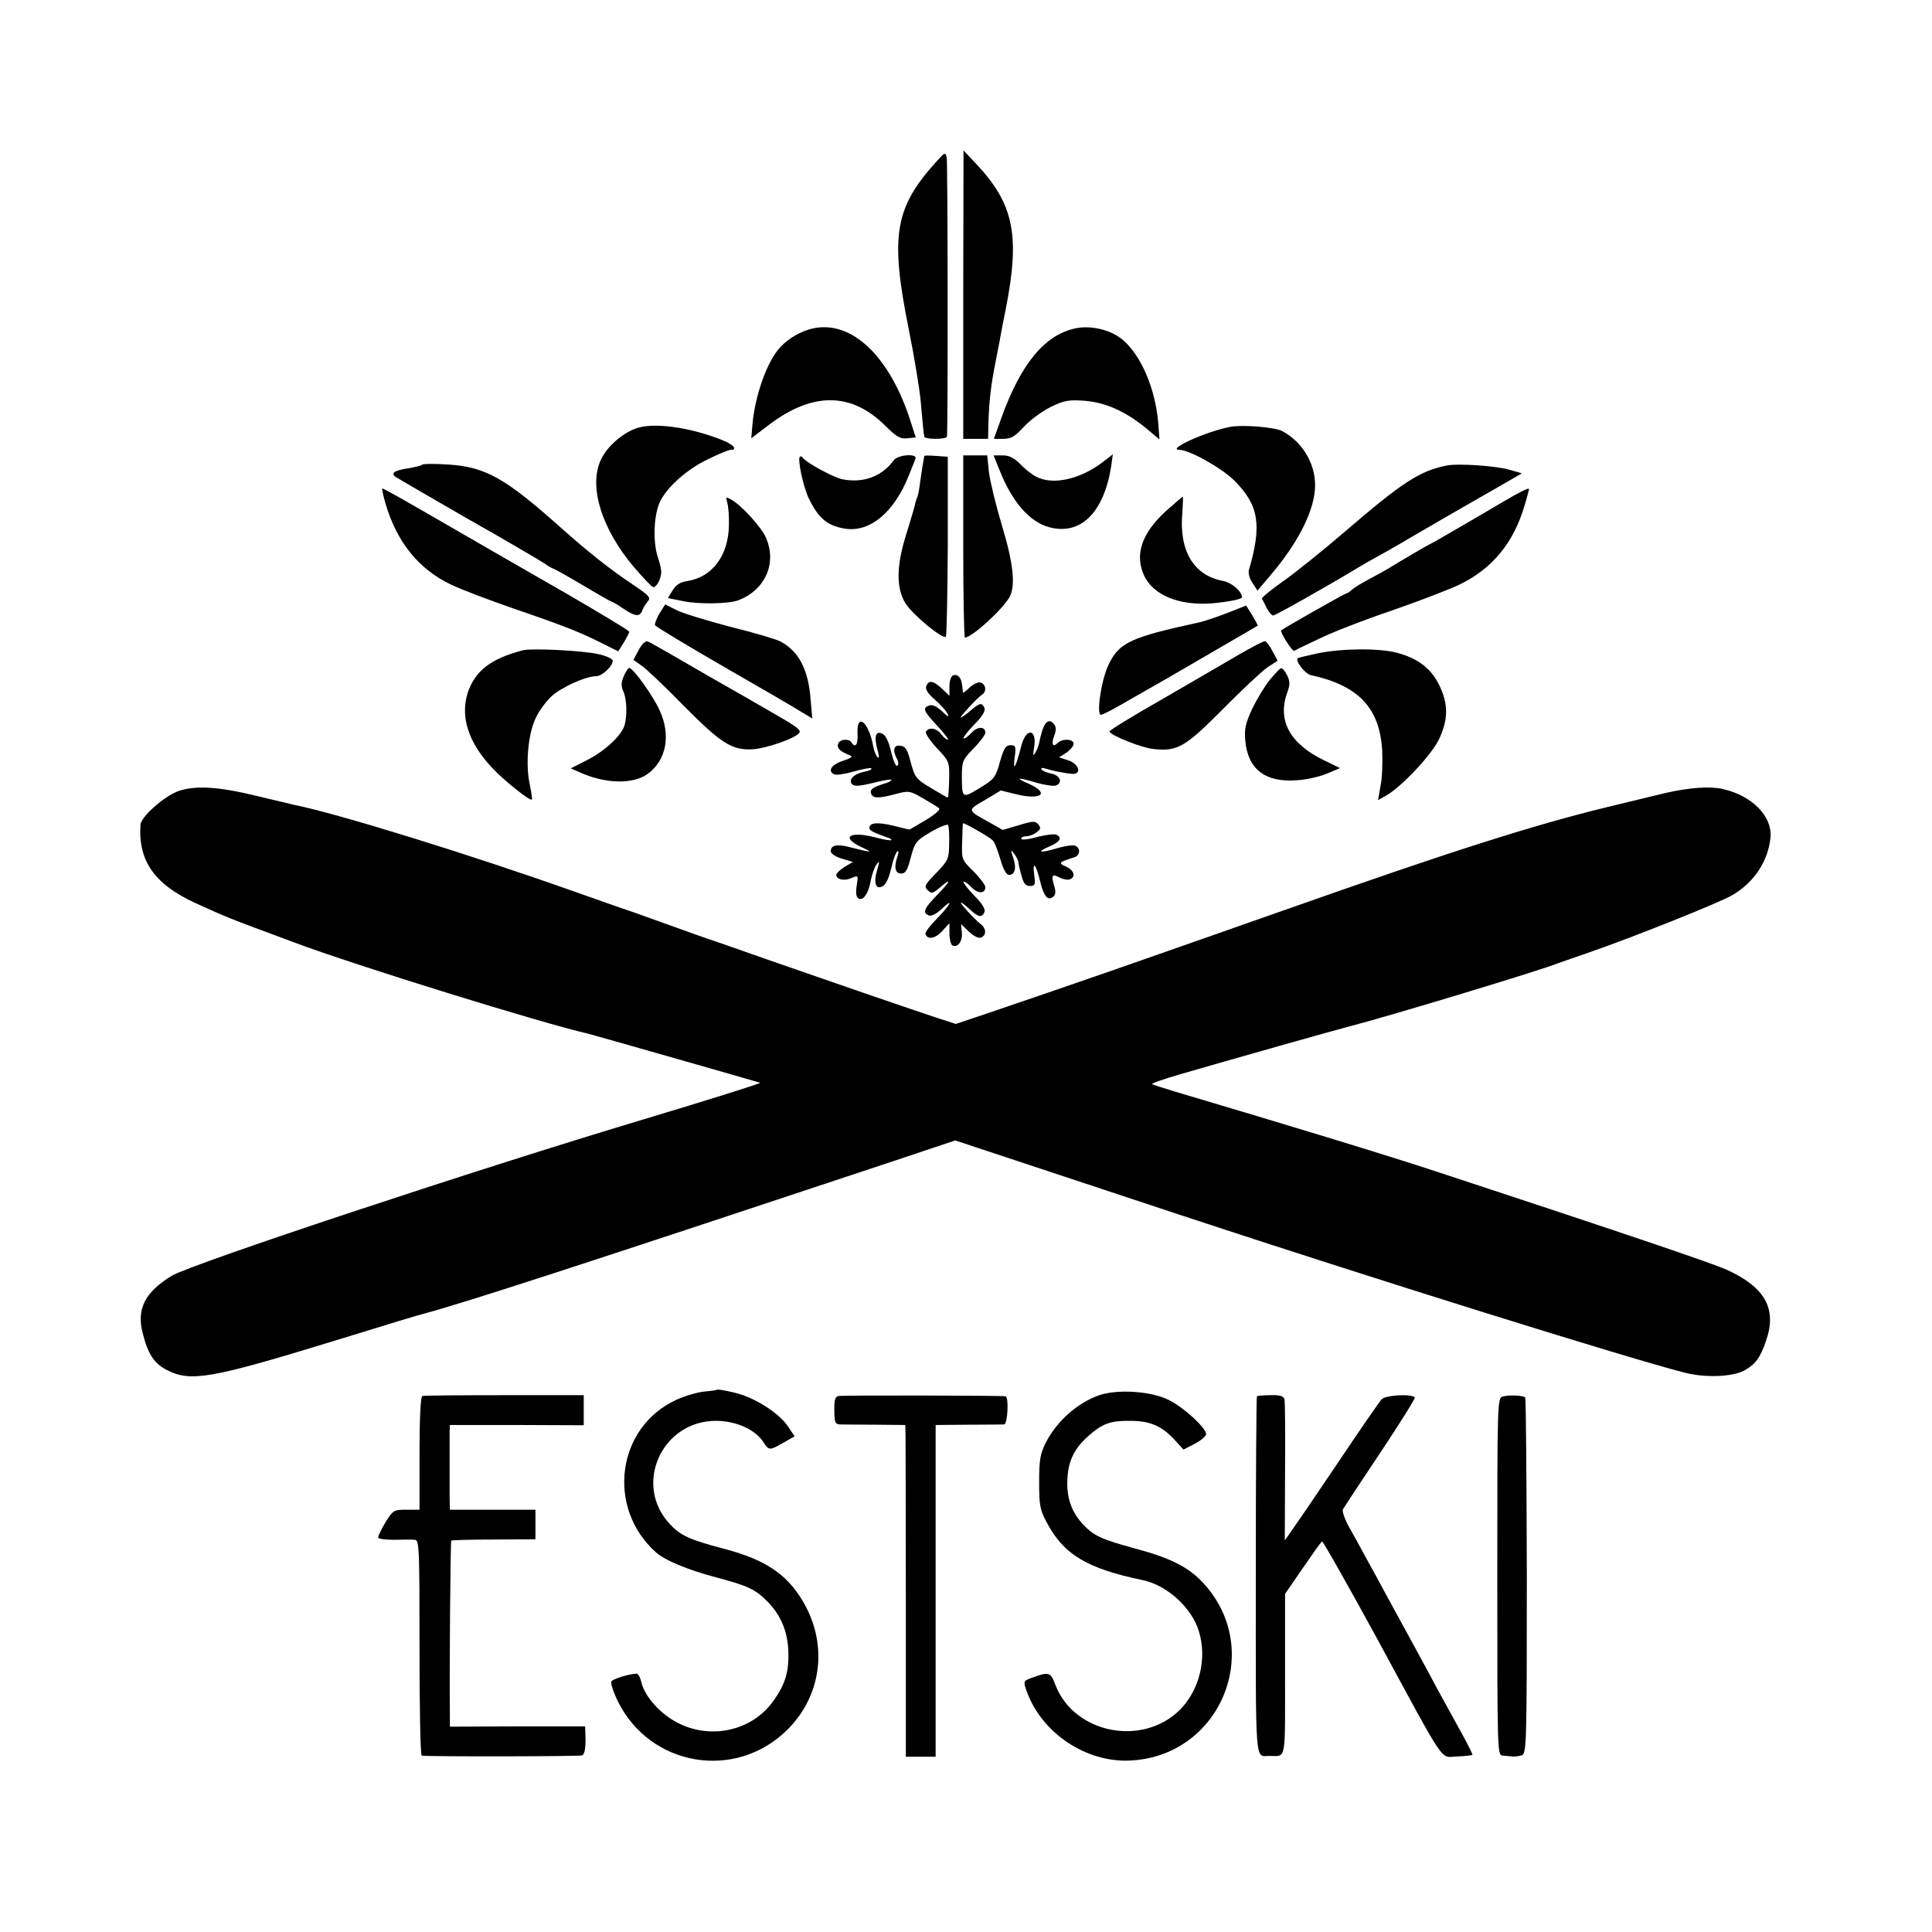 <?xml version="1.0" standalone="no"?>
<!DOCTYPE svg PUBLIC "-//W3C//DTD SVG 20010904//EN"
 "http://www.w3.org/TR/2001/REC-SVG-20010904/DTD/svg10.dtd">
<svg version="1.0" xmlns="http://www.w3.org/2000/svg"
 width="700pt" height="700pt" viewBox="0 0 700 700"
 preserveAspectRatio="xMidYMid meet">
<g transform="translate(0,700) scale(0.1,-0.1)"
fill="#000000" stroke="none">
<path d="M3395 6417 c-154 -169 -171 -270 -102 -612 20 -99 39 -216 43 -260 7
-79 10 -113 13 -127 0 -5 19 -8 41 -8 22 0 40 3 41 8 4 34 3 996 -1 1012 -5
19 -7 18 -35 -13z"/>
<path d="M3490 5933 l0 -523 45 0 45 0 1 48 c2 82 9 145 25 225 8 42 18 90 20
105 3 15 11 59 19 97 51 262 28 375 -105 518 l-49 52 -1 -522z"/>
<path d="M2945 5810 c-43 -10 -86 -34 -117 -67 -48 -50 -93 -176 -102 -284
l-4 -47 63 48 c158 120 298 120 421 -1 42 -42 56 -50 81 -47 l31 3 -19 59
c-75 235 -213 367 -354 336z"/>
<path d="M3895 5810 c-110 -24 -196 -128 -266 -322 l-28 -78 34 0 c28 0 42 8
75 44 22 24 66 56 96 71 49 24 65 27 123 23 77 -6 150 -39 224 -100 l48 -40
-5 65 c-11 120 -61 237 -126 294 -42 37 -116 56 -175 43z"/>
<path d="M2302 5447 c-49 -19 -100 -63 -123 -109 -48 -95 -2 -251 118 -393 32
-37 63 -70 69 -72 6 -2 17 9 23 25 10 24 9 39 -5 81 -20 61 -15 160 9 207 27
52 99 116 172 150 38 19 75 34 82 34 27 0 11 19 -29 35 -120 48 -253 66 -316
42z"/>
<path d="M4455 5453 c-90 -18 -231 -83 -181 -83 35 0 153 -66 198 -111 89 -89
101 -161 53 -324 -3 -11 2 -32 13 -47 l18 -28 49 58 c95 112 151 220 159 305
8 87 -40 173 -118 215 -30 15 -145 24 -191 15z"/>
<path d="M2898 5345 c-9 -9 12 -108 32 -150 35 -72 66 -99 129 -110 92 -16
181 58 235 195 10 25 20 51 23 58 8 20 -64 15 -79 -6 -43 -59 -112 -84 -188
-68 -34 8 -129 60 -141 77 -3 5 -8 7 -11 4z"/>
<path d="M3349 5348 c-3 -14 -9 -51 -15 -93 -3 -27 -8 -53 -11 -57 -2 -5 -6
-16 -8 -27 -2 -10 -16 -56 -30 -102 -38 -118 -39 -201 -3 -257 29 -43 134
-129 145 -119 3 4 6 152 7 329 l0 323 -42 3 c-23 2 -42 2 -43 0z"/>
<path d="M3490 5020 c0 -181 3 -330 6 -330 25 0 135 100 162 147 22 41 14 121
-28 260 -22 73 -43 160 -47 193 l-6 60 -43 0 -44 0 0 -330z"/>
<path d="M3621 5298 c45 -115 109 -189 180 -208 114 -31 198 52 225 220 l6 44
-36 -28 c-83 -63 -181 -85 -242 -53 -16 8 -42 29 -58 46 -22 22 -39 31 -63 31
l-33 0 21 -52z"/>
<path d="M1529 5316 c-3 -3 -23 -8 -45 -12 -54 -8 -69 -17 -52 -31 7 -5 126
-74 263 -153 138 -78 262 -151 277 -161 15 -11 30 -19 32 -19 3 0 51 -27 107
-60 55 -33 103 -60 105 -60 3 0 22 -11 42 -25 43 -29 60 -31 69 -7 3 9 12 24
20 33 12 14 5 21 -54 61 -80 53 -161 117 -263 208 -201 179 -271 218 -406 227
-49 3 -92 3 -95 -1z"/>
<path d="M5240 5313 c-98 -20 -161 -62 -367 -239 -79 -68 -180 -149 -224 -180
-44 -31 -78 -59 -77 -63 2 -3 10 -18 17 -33 8 -16 19 -28 24 -28 8 0 193 104
317 179 19 11 41 24 49 28 8 4 76 42 150 86 75 44 152 88 171 99 19 11 75 43
124 71 l90 52 -45 13 c-47 14 -188 24 -229 15z"/>
<path d="M1396 5178 c41 -141 120 -240 238 -296 37 -18 138 -56 224 -86 187
-64 242 -86 322 -126 l60 -30 20 32 c11 18 20 36 20 39 0 4 -100 64 -222 135
-123 70 -304 175 -403 232 -213 123 -264 152 -270 152 -2 0 3 -24 11 -52z"/>
<path d="M5356 5129 c-93 -54 -170 -99 -172 -99 -3 0 -114 -65 -154 -90 -8 -5
-37 -21 -65 -36 -27 -14 -57 -32 -66 -40 -8 -8 -18 -14 -21 -14 -5 0 -229
-127 -236 -134 -5 -6 40 -77 47 -74 3 2 44 22 91 44 47 23 165 69 263 102 98
34 207 76 243 93 121 58 198 152 238 288 9 30 16 56 16 58 0 9 -29 -6 -184
-98z"/>
<path d="M2635 5179 c4 -13 7 -50 6 -83 -2 -109 -60 -186 -149 -201 -28 -4
-43 -14 -55 -34 l-17 -28 55 -11 c56 -12 165 -10 200 3 97 37 140 133 101 225
-15 38 -91 121 -127 140 -19 11 -20 10 -14 -11z"/>
<path d="M4224 5148 c-88 -81 -114 -158 -78 -235 34 -70 127 -108 245 -99 58
5 109 15 109 22 0 21 -37 53 -68 59 -108 20 -161 110 -148 249 2 31 3 56 1 56
-2 0 -29 -24 -61 -52z"/>
<path d="M2390 4778 c-11 -18 -18 -37 -17 -43 2 -5 115 -73 250 -151 136 -78
263 -152 283 -165 l37 -22 -6 69 c-8 109 -44 176 -110 210 -15 8 -96 32 -181
53 -84 22 -172 49 -194 60 l-42 21 -20 -32z"/>
<path d="M4444 4778 c-39 -15 -82 -29 -95 -32 -257 -56 -296 -74 -335 -160
-25 -56 -42 -176 -25 -176 6 0 54 25 108 57 54 31 112 64 128 73 55 32 330
192 332 193 1 1 -8 18 -20 38 l-22 35 -71 -28z"/>
<path d="M2314 4645 l-19 -36 30 -21 c17 -12 85 -76 151 -144 137 -138 175
-162 249 -159 53 3 166 43 172 62 4 10 -18 25 -104 74 -17 10 -121 70 -232
133 -110 64 -206 119 -214 122 -8 3 -21 -9 -33 -31z"/>
<path d="M4485 4626 c-49 -29 -174 -101 -277 -161 -104 -59 -188 -111 -188
-115 0 -13 116 -60 161 -64 85 -9 113 7 249 144 69 70 142 138 162 152 l37 24
-18 34 c-10 19 -22 35 -27 37 -5 1 -49 -22 -99 -51z"/>
<path d="M1895 4644 c-116 -30 -173 -74 -200 -153 -28 -87 1 -180 88 -273 43
-46 137 -121 144 -115 2 2 -2 28 -8 57 -15 70 -6 177 20 234 11 26 37 62 57
81 35 34 126 75 164 75 21 0 60 36 60 56 0 7 -24 18 -52 24 -58 13 -241 22
-273 14z"/>
<path d="M4775 4633 c-38 -8 -71 -16 -73 -18 -10 -9 26 -56 47 -61 174 -38
250 -119 259 -274 2 -41 0 -99 -6 -127 l-9 -52 30 17 c56 32 164 147 191 204
34 72 34 128 0 197 -30 60 -77 96 -153 116 -65 17 -197 16 -286 -2z"/>
<path d="M2260 4550 c-10 -24 -10 -37 -1 -56 13 -30 14 -94 2 -127 -14 -37
-75 -92 -138 -123 l-55 -28 41 -18 c92 -39 188 -39 239 -1 66 49 83 138 43
227 -22 51 -97 156 -111 156 -4 0 -13 -14 -20 -30z"/>
<path d="M4601 4537 c-19 -23 -47 -70 -64 -105 -24 -52 -29 -72 -25 -116 9
-103 73 -152 187 -143 36 2 86 14 111 25 l45 19 -55 27 c-126 60 -173 145
-136 247 11 30 10 41 -1 63 -7 14 -17 26 -21 25 -4 0 -22 -19 -41 -42z"/>
<path d="M3453 4553 c-7 -3 -13 -20 -13 -39 l0 -35 -27 26 c-32 29 -48 32 -57
9 -4 -11 5 -26 29 -47 20 -17 41 -40 47 -51 8 -17 4 -15 -19 7 -19 18 -36 25
-46 21 -26 -9 -21 -20 29 -74 26 -28 43 -50 38 -50 -5 0 -16 9 -24 20 -16 22
-45 27 -55 9 -4 -5 14 -32 39 -59 46 -49 46 -50 45 -115 -1 -36 -3 -65 -5 -65
-2 0 -29 16 -61 35 -54 32 -58 38 -73 92 -12 47 -19 59 -38 61 -24 4 -29 -16
-12 -48 6 -11 6 -21 1 -25 -5 -3 -15 20 -22 50 -8 35 -19 60 -31 66 -25 13
-32 -8 -19 -57 7 -24 7 -34 0 -27 -5 5 -12 22 -15 38 -16 90 -61 126 -57 46 2
-39 -8 -53 -22 -31 -9 15 -42 12 -48 -4 -6 -16 6 -28 38 -41 17 -6 14 -10 -22
-22 -42 -14 -56 -38 -29 -49 7 -3 39 2 71 11 31 9 59 14 62 11 4 -3 -8 -9 -25
-12 -39 -8 -60 -30 -44 -46 8 -8 28 -6 74 5 34 9 64 14 67 12 2 -3 -5 -7 -15
-11 -52 -16 -63 -24 -58 -39 7 -18 24 -19 89 -2 48 13 52 12 100 -16 28 -16
54 -32 58 -36 4 -5 -18 -24 -50 -43 l-58 -34 -57 14 c-58 14 -88 12 -88 -8 0
-9 11 -15 69 -36 8 -2 12 -6 10 -8 -2 -2 -30 2 -62 11 -92 23 -121 -2 -44 -37
43 -20 37 -20 -42 0 -48 13 -71 8 -71 -14 0 -9 17 -20 40 -27 l40 -12 -30 -18
c-16 -10 -30 -23 -30 -29 0 -17 30 -23 56 -11 24 10 24 10 18 -28 -4 -26 -2
-41 6 -46 17 -11 37 18 45 65 4 21 13 46 20 57 12 16 13 13 3 -19 -14 -47 -5
-73 20 -59 12 6 23 31 31 65 7 31 17 58 22 61 5 4 6 -3 1 -17 -14 -39 -9 -63
13 -63 16 0 23 12 35 59 15 55 19 60 73 92 31 18 59 29 62 25 3 -5 5 -35 4
-68 -1 -55 -3 -60 -47 -106 -41 -42 -45 -49 -31 -62 14 -14 18 -13 44 9 45 39
40 24 -10 -27 -48 -50 -54 -64 -29 -74 9 -3 27 6 45 23 47 45 33 16 -16 -34
-25 -25 -44 -50 -42 -56 7 -22 36 -17 61 11 l26 28 0 -37 c0 -20 5 -40 10 -43
19 -11 38 14 35 46 l-3 31 29 -28 c17 -16 34 -24 43 -21 21 8 20 33 -1 49 -23
18 -78 78 -71 78 3 0 17 -11 32 -25 31 -29 44 -31 53 -9 4 10 -9 31 -38 60
-23 24 -40 46 -38 49 3 3 16 -6 28 -19 24 -25 51 -25 51 0 0 7 -19 33 -43 57
-43 42 -43 44 -41 107 1 36 2 66 3 67 2 4 95 -49 107 -61 7 -6 19 -37 28 -68
11 -38 22 -58 32 -58 21 0 28 25 15 62 -10 30 -9 31 4 14 8 -11 15 -25 15 -30
0 -6 5 -28 11 -48 7 -29 15 -38 31 -38 18 0 20 4 15 41 -7 54 7 38 22 -26 13
-53 28 -70 47 -54 9 7 10 19 3 41 -11 38 -7 43 21 28 12 -6 28 -9 36 -6 23 9
16 32 -13 46 -30 13 -28 16 30 34 21 7 23 34 2 42 -8 3 -38 -1 -67 -10 -62
-18 -75 -14 -24 8 37 15 46 33 22 42 -7 3 -39 -1 -70 -9 -31 -9 -56 -11 -56
-6 0 5 8 9 18 9 10 0 27 6 37 14 16 11 17 17 7 29 -11 13 -19 13 -71 -3 l-58
-17 -44 25 c-87 48 -86 45 -21 83 l58 35 57 -14 c91 -22 121 4 45 38 -53 23
-43 25 28 4 31 -9 62 -13 70 -10 25 10 16 36 -16 43 -17 3 -33 10 -36 15 -4 6
2 7 15 3 29 -9 72 -17 96 -19 35 -2 25 36 -14 49 l-34 11 27 17 c14 10 26 24
26 32 0 18 -41 20 -58 3 -18 -18 -24 -4 -12 27 7 19 7 31 -1 41 -22 27 -40 4
-54 -68 -2 -10 -8 -26 -14 -35 -8 -14 -9 -11 -5 14 14 72 -28 81 -46 9 -20
-77 -30 -95 -24 -43 6 43 4 47 -15 47 -17 0 -24 -11 -38 -60 -15 -55 -21 -63
-65 -90 -71 -44 -72 -44 -73 29 0 63 1 66 42 109 24 24 43 50 43 57 0 24 -28
24 -51 -1 -12 -13 -25 -22 -28 -19 -2 3 15 25 38 49 29 29 42 50 38 60 -9 22
-17 20 -51 -9 -16 -14 -32 -25 -35 -25 -6 0 60 72 77 83 17 11 15 36 -4 44 -8
3 -25 -4 -40 -17 -13 -13 -24 -22 -25 -19 0 2 -2 14 -3 27 -3 27 -16 41 -33
35z"/>
<path d="M647 4134 c-51 -18 -136 -93 -138 -122 -9 -131 51 -216 199 -284 122
-55 103 -48 359 -143 221 -83 899 -293 1063 -330 13 -3 602 -171 624 -178 5
-2 -184 -61 -420 -132 -605 -181 -1641 -525 -1711 -567 -97 -59 -129 -120
-106 -208 19 -76 41 -110 88 -134 85 -44 160 -31 600 104 244 75 296 91 330
100 159 43 552 171 1708 555 l218 73 812 -269 c696 -230 1628 -521 1833 -573
71 -18 168 -15 211 7 42 22 61 47 82 110 40 115 -4 194 -144 257 -51 23 -381
135 -1050 355 -172 57 -540 169 -948 290 -43 13 -80 25 -83 27 -2 3 44 19 103
36 168 49 575 164 608 172 141 36 703 206 760 230 11 4 63 22 115 40 148 51
470 179 517 207 79 46 130 124 138 210 6 76 -67 150 -172 174 -47 11 -118 6
-208 -14 -17 -4 -170 -41 -215 -52 -273 -67 -564 -160 -1165 -372 -626 -220
-691 -243 -1076 -374 l-116 -39 -74 24 c-126 42 -416 142 -599 206 -96 34
-186 65 -200 70 -14 4 -90 31 -170 60 -80 29 -156 56 -170 60 -14 5 -90 32
-170 60 -372 132 -855 282 -1015 314 -11 3 -69 16 -130 31 -142 35 -226 40
-288 19z"/>
<path d="M2598 1965 c-2 -2 -23 -5 -48 -7 -25 -3 -70 -16 -100 -30 -215 -99
-254 -389 -75 -551 33 -30 114 -64 219 -92 114 -30 142 -43 185 -86 48 -48 73
-105 77 -175 4 -79 -10 -127 -57 -191 -88 -119 -263 -142 -385 -49 -45 34 -80
80 -90 120 -3 15 -10 28 -14 31 -9 5 -82 -14 -94 -26 -5 -5 4 -34 22 -72 117
-238 426 -290 614 -105 137 136 151 341 34 501 -55 76 -133 122 -265 156 -121
32 -155 47 -193 88 -136 143 -30 378 170 375 70 -1 139 -32 168 -77 20 -31 22
-31 73 -2 l40 23 -24 36 c-34 50 -122 105 -193 122 -34 8 -62 13 -64 11z"/>
<path d="M3980 1944 c-79 -29 -151 -93 -192 -173 -19 -39 -23 -61 -23 -141 0
-83 3 -101 27 -145 61 -117 146 -168 348 -210 88 -18 179 -101 204 -186 30
-99 2 -212 -69 -284 -136 -135 -383 -86 -451 90 -18 48 -23 49 -91 24 -26 -10
-26 -12 -10 -55 56 -145 211 -248 366 -243 331 11 495 400 271 643 -54 59
-121 92 -253 127 -117 32 -145 45 -184 87 -39 42 -57 91 -56 151 1 72 22 119
73 165 53 48 82 59 156 58 71 0 114 -19 160 -69 l32 -35 41 21 c23 12 41 28
41 35 0 22 -80 96 -134 123 -65 33 -188 41 -256 17z"/>
<path d="M1530 1942 c-6 -2 -10 -81 -10 -208 l0 -204 -48 0 c-45 0 -48 -2 -75
-45 -15 -25 -27 -50 -27 -55 0 -6 26 -9 58 -9 31 1 65 1 75 0 16 -1 17 -27 17
-391 0 -214 3 -390 8 -391 30 -4 576 -3 582 1 9 6 13 31 11 75 l-1 30 -245 0
-245 -1 0 41 c-2 159 2 630 5 633 2 2 72 4 154 4 l151 1 0 53 0 54 -155 0
-155 0 -1 45 c0 25 0 83 0 130 0 47 0 96 0 109 l1 23 243 0 242 -1 0 55 0 54
-287 0 c-159 0 -292 -1 -298 -3z"/>
<path d="M3038 1942 c-12 -2 -16 -15 -15 -53 0 -43 3 -49 21 -50 12 0 69 -1
129 -1 l107 -1 1 -41 c0 -23 1 -293 1 -601 l0 -560 54 0 54 0 0 601 0 601 118
1 c64 0 123 1 130 1 13 1 18 100 5 102 -18 3 -591 4 -605 1z"/>
<path d="M4554 1941 c-2 -2 -4 -296 -4 -653 0 -700 -4 -650 50 -650 61 0 56
-26 56 295 l0 292 64 93 c35 51 66 95 70 97 3 2 93 -157 200 -353 255 -470
226 -428 289 -426 29 1 54 4 56 6 1 1 -16 37 -39 78 -23 42 -63 114 -88 160
-45 85 -57 106 -171 315 -33 61 -73 135 -90 165 -16 30 -43 79 -59 107 -16 29
-26 58 -22 65 4 7 65 100 136 206 71 107 127 196 124 199 -14 14 -107 8 -120
-7 -8 -8 -81 -114 -162 -235 -82 -122 -158 -233 -169 -248 l-20 -28 1 248 c1
136 0 255 -2 263 -3 12 -17 16 -50 15 -25 0 -48 -2 -50 -4z"/>
<path d="M5445 1940 c-20 -5 -20 -15 -20 -653 0 -640 0 -647 20 -648 11 -1 27
-2 35 -3 8 -1 23 1 33 4 18 6 19 33 19 649 -1 354 -3 645 -6 648 -7 7 -59 10
-81 3z"/>
</g>
</svg>
